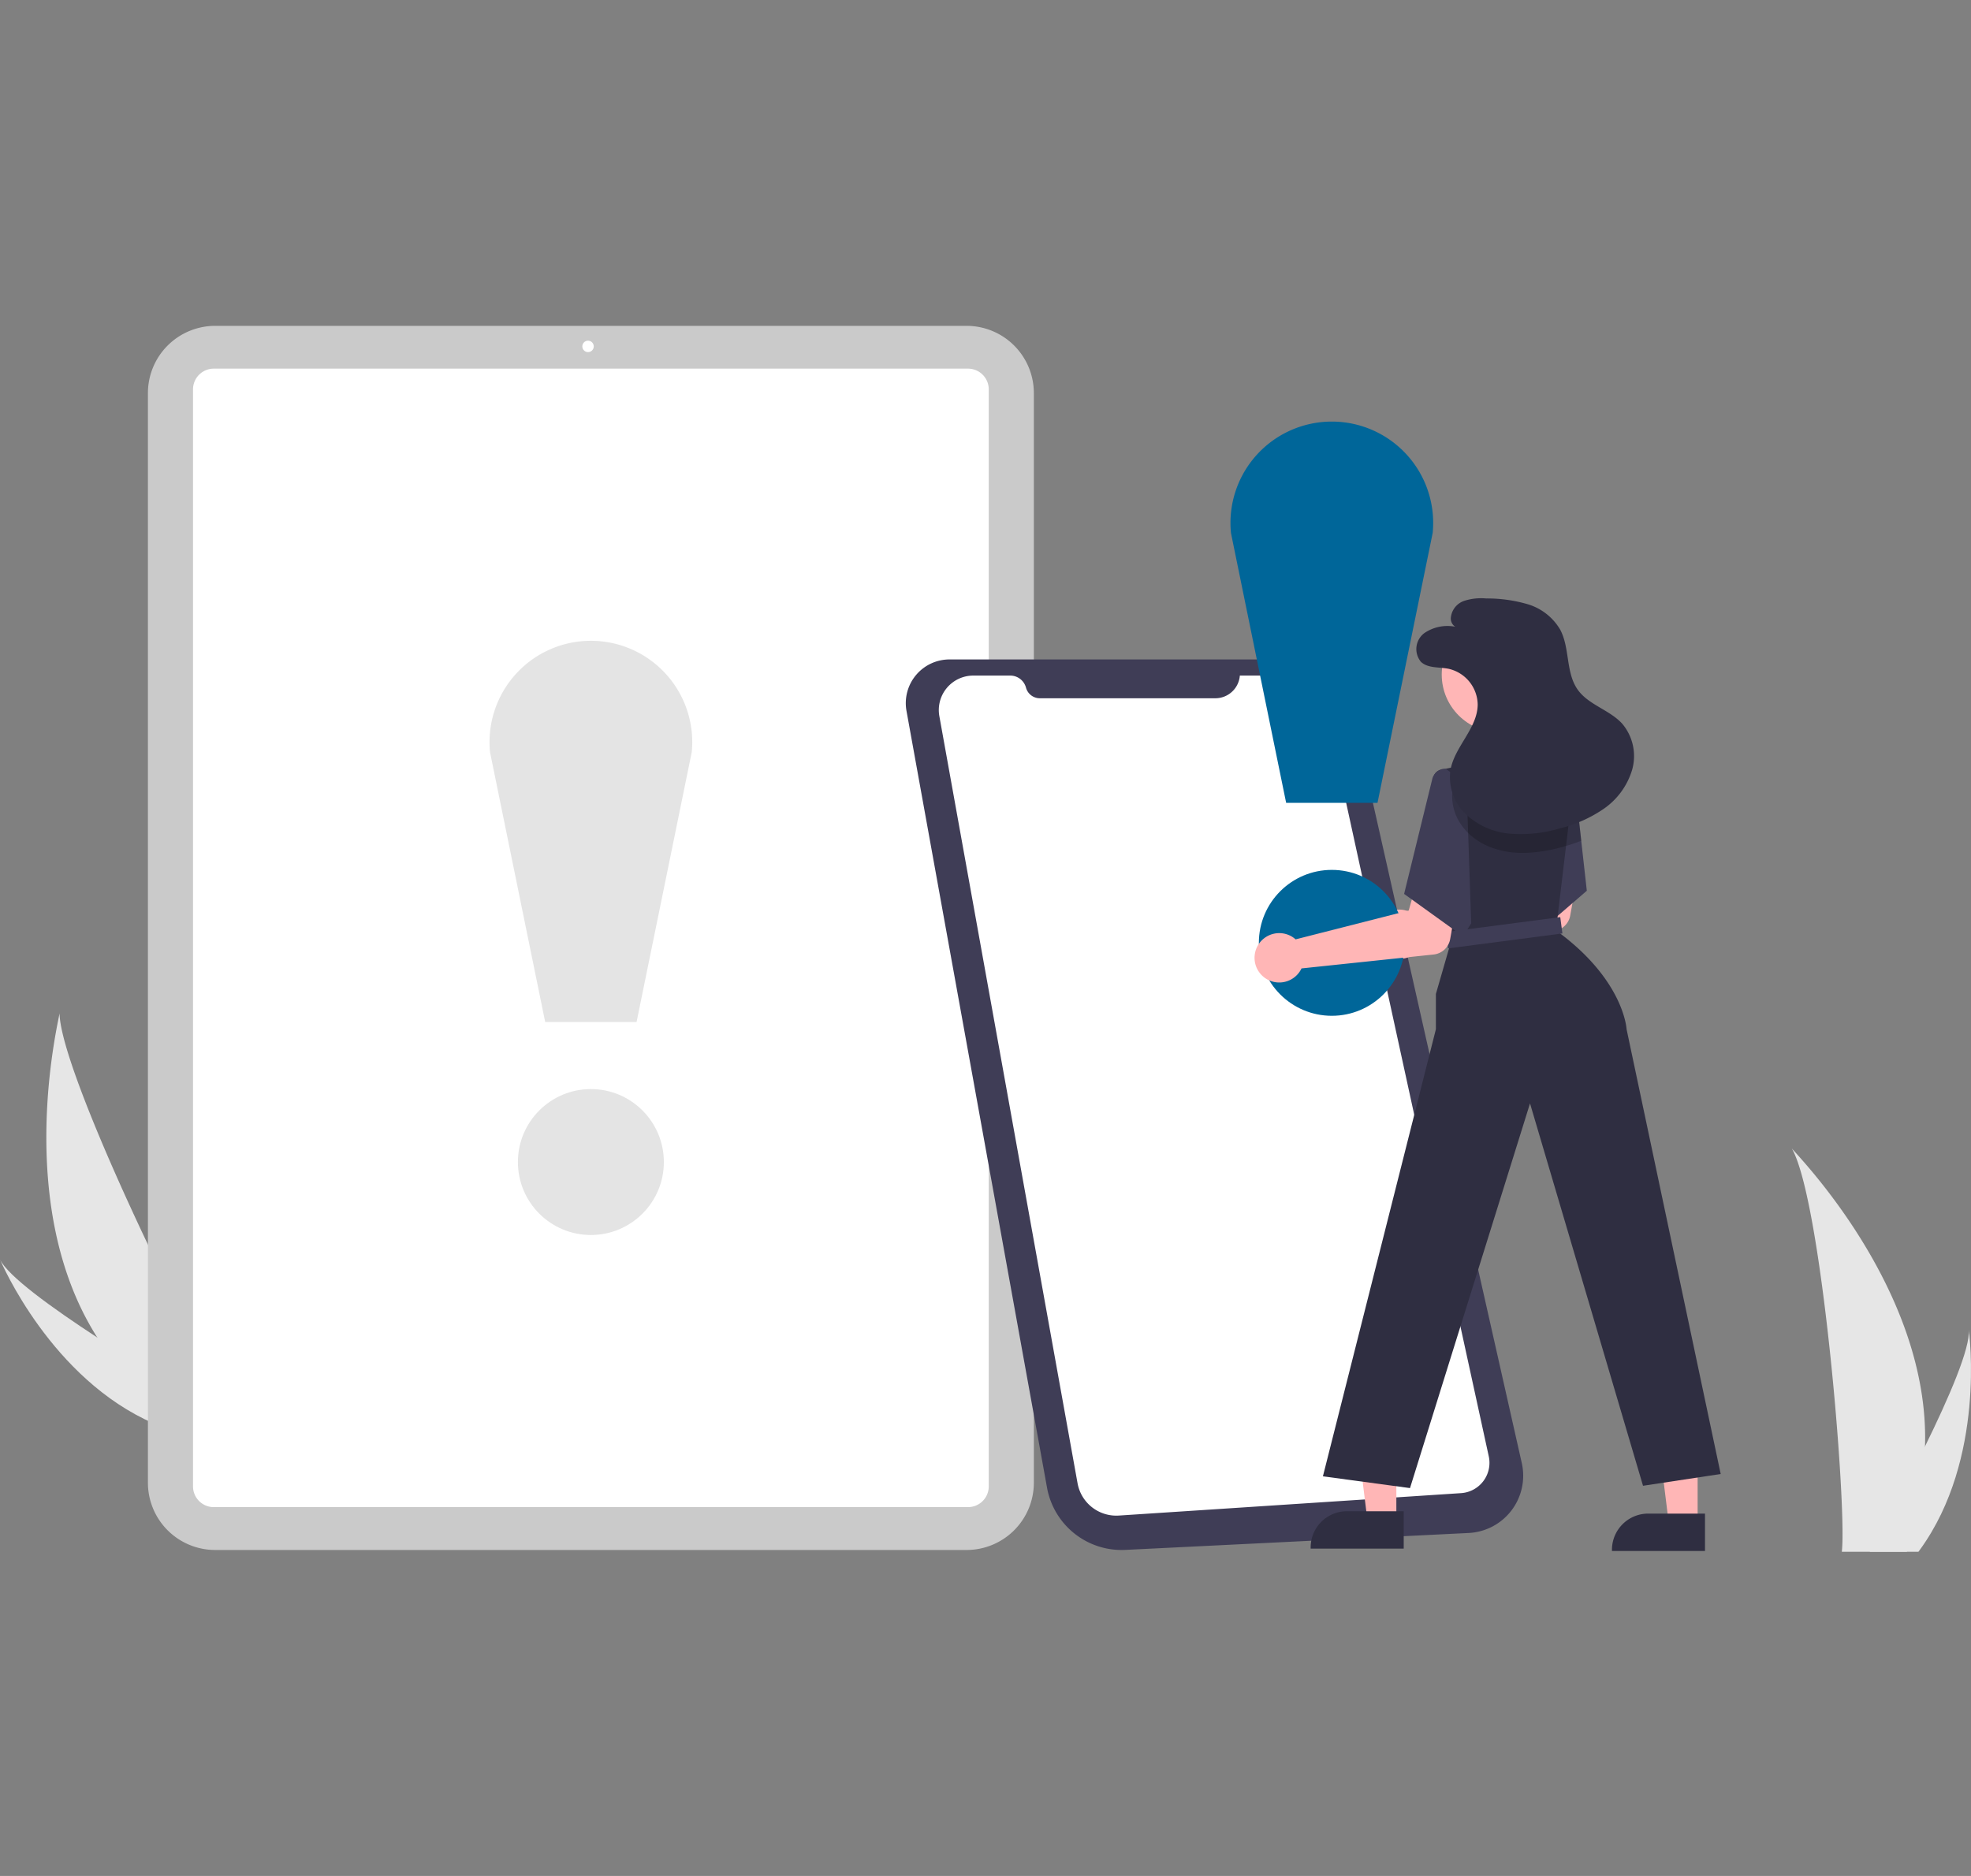 <svg xmlns="http://www.w3.org/2000/svg" width="199.588" height="190" viewBox="0 0 199.588 190">
  <rect x="0" y="0" width="199.588" height="190" fill="#808080" stroke="none"/>
  <g id="sec001-01" transform="translate(-3711 22256)">
    <g id="グループ_208" data-name="グループ 208" transform="translate(3702.094 -22223)">
      <path id="Path_133" data-name="Path 133" d="M196.879,513.99a37.756,37.756,0,0,0,6.847,8.071c.061.055.123.108.185.162l5.658-3.362c-.042-.057-.088-.121-.138-.19-2.954-4.113-16.3-31.475-16.378-37.535C193.044,481.638,188.252,500.47,196.879,513.99Z" transform="translate(-178.119 -411.521)" fill="#e6e6e6"/>
      <path id="Path_134" data-name="Path 134" d="M187.637,602.417c.087.039.177.077.266.114l4.245-2.522-.232-.134c-1.453-.849-5.777-3.4-10.034-6.177-4.574-2.986-9.074-6.232-9.855-7.91C172.19,586.174,177.226,597.912,187.637,602.417Z" transform="translate(-163.121 -491.228)" fill="#e6e6e6"/>
      <path id="Path_133-2" data-name="Path 133" d="M946.744,568.756a37.752,37.752,0,0,1-1.764,10.436c-.024.078-.05.156-.076.234h-6.582c.007-.07.014-.149.021-.234.439-5.045-2.068-35.384-5.093-40.634C933.515,538.984,947.254,552.726,946.744,568.756Z" transform="translate(-742.908 -455.256)" fill="#e6e6e6"/>
      <path id="Path_134-2" data-name="Path 134" d="M971.465,637.875c-.055.078-.112.157-.171.234h-4.938l.131-.234c.816-1.472,3.23-5.873,5.471-10.436,2.407-4.9,4.618-9.993,4.432-11.834C976.449,616.019,978.115,628.684,971.465,637.875Z" transform="translate(-768.124 -513.938)" fill="#e6e6e6"/>
      <path id="パス_1116" data-name="パス 1116" d="M317.77,313.049H241.659a6.812,6.812,0,0,1-6.8-6.8V195.866a6.812,6.812,0,0,1,6.8-6.8H317.77a6.812,6.812,0,0,1,6.8,6.8V306.245A6.812,6.812,0,0,1,317.77,313.049Z" transform="translate(-210.974 -189.062)" fill="#cacaca"/>
      <path id="パス_1117" data-name="パス 1117" d="M332.517,322.581H256.137a2.1,2.1,0,0,1-2.1-2.1V209.373a2.1,2.1,0,0,1,2.1-2.1h76.379a2.1,2.1,0,0,1,2.1,2.1v111.11A2.1,2.1,0,0,1,332.517,322.581Z" transform="translate(-225.586 -202.935)" fill="#fff"/>
      <circle id="楕円形_279" data-name="楕円形 279" cx="0.579" cy="0.579" r="0.579" transform="translate(67.873 1.505)" fill="#fff"/>
      <circle id="楕円形_280" data-name="楕円形 280" cx="7.389" cy="7.389" r="7.389" transform="translate(61.351 77.307)" fill="#e4e4e4"/>
      <path id="パス_1119" data-name="パス 1119" d="M394.894,361.522h-9.252L380.057,334.2a10.263,10.263,0,1,1,20.424-.012Z" transform="translate(-321.528 -291.007)" fill="#e4e4e4"/>
      <path id="パス_1120" data-name="パス 1120" d="M561.32,330.828h33.815a7.189,7.189,0,0,1,7.013,5.608l17.086,75.787a5.81,5.81,0,0,1-5.382,7.081l-34.763,1.713a7.675,7.675,0,0,1-7.93-6.3l-9.693-53.583L559.633,351l-2.705-14.957a4.426,4.426,0,0,1,4.392-5.214Z" transform="translate(-456.228 -297.038)" fill="#3f3d56"/>
      <path id="パス_1121" data-name="パス 1121" d="M601.348,337.683H605.3a4.968,4.968,0,0,1,4.854,3.909l16.4,75.169a3.078,3.078,0,0,1-2.806,3.728l-34.65,2.271a3.987,3.987,0,0,1-4.184-3.271l-13.995-77.694a3.492,3.492,0,0,1,3.436-4.111H578.1a1.648,1.648,0,0,1,1.591,1.22h0a1.455,1.455,0,0,0,1.4,1.077h17.777a2.487,2.487,0,0,0,2.479-2.3Z" transform="translate(-466.892 -302.259)" fill="#fff"/>
      <path id="パス_1122" data-name="パス 1122" d="M759.855,421.382a2.513,2.513,0,0,1,.314.24l11.454-2.92.781-2.763,4.324.634-.908,5.026a1.907,1.907,0,0,1-1.677,1.557l-13.374,1.408a2.5,2.5,0,1,1-.915-3.183Z" transform="translate(-607.911 -361.863)" fill="#ffb6b6"/>
      <circle id="楕円形_281" data-name="楕円形 281" cx="7.389" cy="7.389" r="7.389" transform="translate(136.381 55.105)" fill="#069"/>
      <path id="パス_1123" data-name="パス 1123" d="M709.684,268.37h-9.252l-5.586-27.322a10.263,10.263,0,1,1,20.424-.012Z" transform="translate(-561.288 -220.058)" fill="#069"/>
      <path id="パス_1124" data-name="パス 1124" d="M681.987,200.912l-2.951,2.546-4.128,3.559-1.823-9.329-.191-.97-.15-.77,4.183-7.286,3.487.2.238.014,0,.052.055.489.715,6.431.017.155Z" transform="translate(-512.396 -143.694)" fill="#3f3d56"/>
      <path id="パス_1125" data-name="パス 1125" d="M616.825,471.718H613.9l-1.39-11.271h4.313Z" transform="translate(-466.521 -350.7)" fill="#ffb6b6"/>
      <path id="パス_1126" data-name="パス 1126" d="M738.285,696.581h-9.422v-.119a3.667,3.667,0,0,1,3.667-3.667h5.755Z" transform="translate(-587.236 -572.73)" fill="#2f2e41"/>
      <path id="パス_1127" data-name="パス 1127" d="M744.825,472.718H741.9l-1.39-11.271h4.313Z" transform="translate(-564.013 -351.462)" fill="#ffb6b6"/>
      <path id="パス_1128" data-name="パス 1128" d="M866.285,697.581h-9.422v-.119a3.668,3.668,0,0,1,3.667-3.667h5.755Z" transform="translate(-684.727 -573.492)" fill="#2f2e41"/>
      <path id="パス_1129" data-name="パス 1129" d="M774.347,446.573l-7.866,1.192-11.443-38.727L742.885,448l-8.819-1.192,11.441-45.286V397.95l1.549-5.363-.162-1.452-1.127-10.151-.489-4.4-.032-.284a.967.967,0,0,1,.761-1.053h0l3.67-.772h6l3.54.975.243.067.11.031-.055.458-.829,6.955-.045.381-.8,6.7-.176,1.471c6.912,5.005,7.151,10.011,7.151,10.011Z" transform="translate(-591.199 -330.281)" fill="#2f2e41"/>
      <circle id="楕円形_282" data-name="楕円形 282" cx="5.854" cy="5.854" r="5.854" transform="translate(154.899 29.469)" fill="#ffb6b6"/>
      <rect id="長方形_491" data-name="長方形 491" width="11.679" height="1.668" transform="translate(155.322 61.404) rotate(-7.451)" fill="#3f3d56"/>
      <path id="パス_1130" data-name="パス 1130" d="M708.855,431.382a2.506,2.506,0,0,1,.314.24l11.454-2.92.781-2.763,4.324.634-.908,5.026a1.907,1.907,0,0,1-1.677,1.557l-13.374,1.408a2.5,2.5,0,1,1-.915-3.183Z" transform="translate(-569.067 -369.48)" fill="#ffb6b6"/>
      <path id="パス_1131" data-name="パス 1131" d="M774.882,378.886l-2.026-1.549c-.548-.208-1.3.383-1.43.953l-2.86,11.679,5.959,4.29.834-1.311Z" transform="translate(-617.476 -332.429)" fill="#3f3d56"/>
      <g id="グループ_207" data-name="グループ 207" transform="translate(155.953 44.192)" opacity="0.2">
        <path id="パス_1132" data-name="パス 1132" d="M802.046,382.434a16.144,16.144,0,0,1-1.545.524c-.167.05-.338.1-.508.143a15.733,15.733,0,0,1-3.418.553,10.763,10.763,0,0,1-1.492-.04,8.4,8.4,0,0,1-1.571-.31l-.052-.014a6.89,6.89,0,0,1-2.848-1.618,5.626,5.626,0,0,1-.5-.56,5.062,5.062,0,0,1-1.087-3.94,3.407,3.407,0,0,1,.081-.374,5.985,5.985,0,0,1,.355-.977c.064-.148.136-.293.212-.436l2.693-.91h5.129l3.539.975.238.014,0,.052.11.031-.055.458Z" transform="translate(-788.969 -374.473)"/>
      </g>
      <path id="パス_1133" data-name="パス 1133" d="M777.658,307.748a4.152,4.152,0,0,0-3.15.66,2.025,2.025,0,0,0-.321,2.9c.715.665,1.834.508,2.792.7a3.779,3.779,0,0,1,2.952,3.613c-.014,2.425-2.342,4.261-2.76,6.65a5.187,5.187,0,0,0,1.591,4.5,7.505,7.505,0,0,0,4.469,1.942,13.812,13.812,0,0,0,4.911-.512,13.659,13.659,0,0,0,4.537-2,7.372,7.372,0,0,0,2.886-3.947,5.083,5.083,0,0,0-.993-4.676c-1.277-1.411-3.4-1.9-4.507-3.445-1.239-1.737-.78-4.211-1.783-6.094A5.7,5.7,0,0,0,785,305.47a14.667,14.667,0,0,0-4.217-.585,5.588,5.588,0,0,0-2.217.242,2,2,0,0,0-1.346,1.642A.978.978,0,0,0,777.658,307.748Z" transform="translate(-621.39 -277.271)" fill="#2f2e41"/>
    </g>
    <rect id="長方形_503" data-name="長方形 503" width="190" height="190" transform="translate(3716 -22256)" fill="none"/>
  </g>
</svg>
